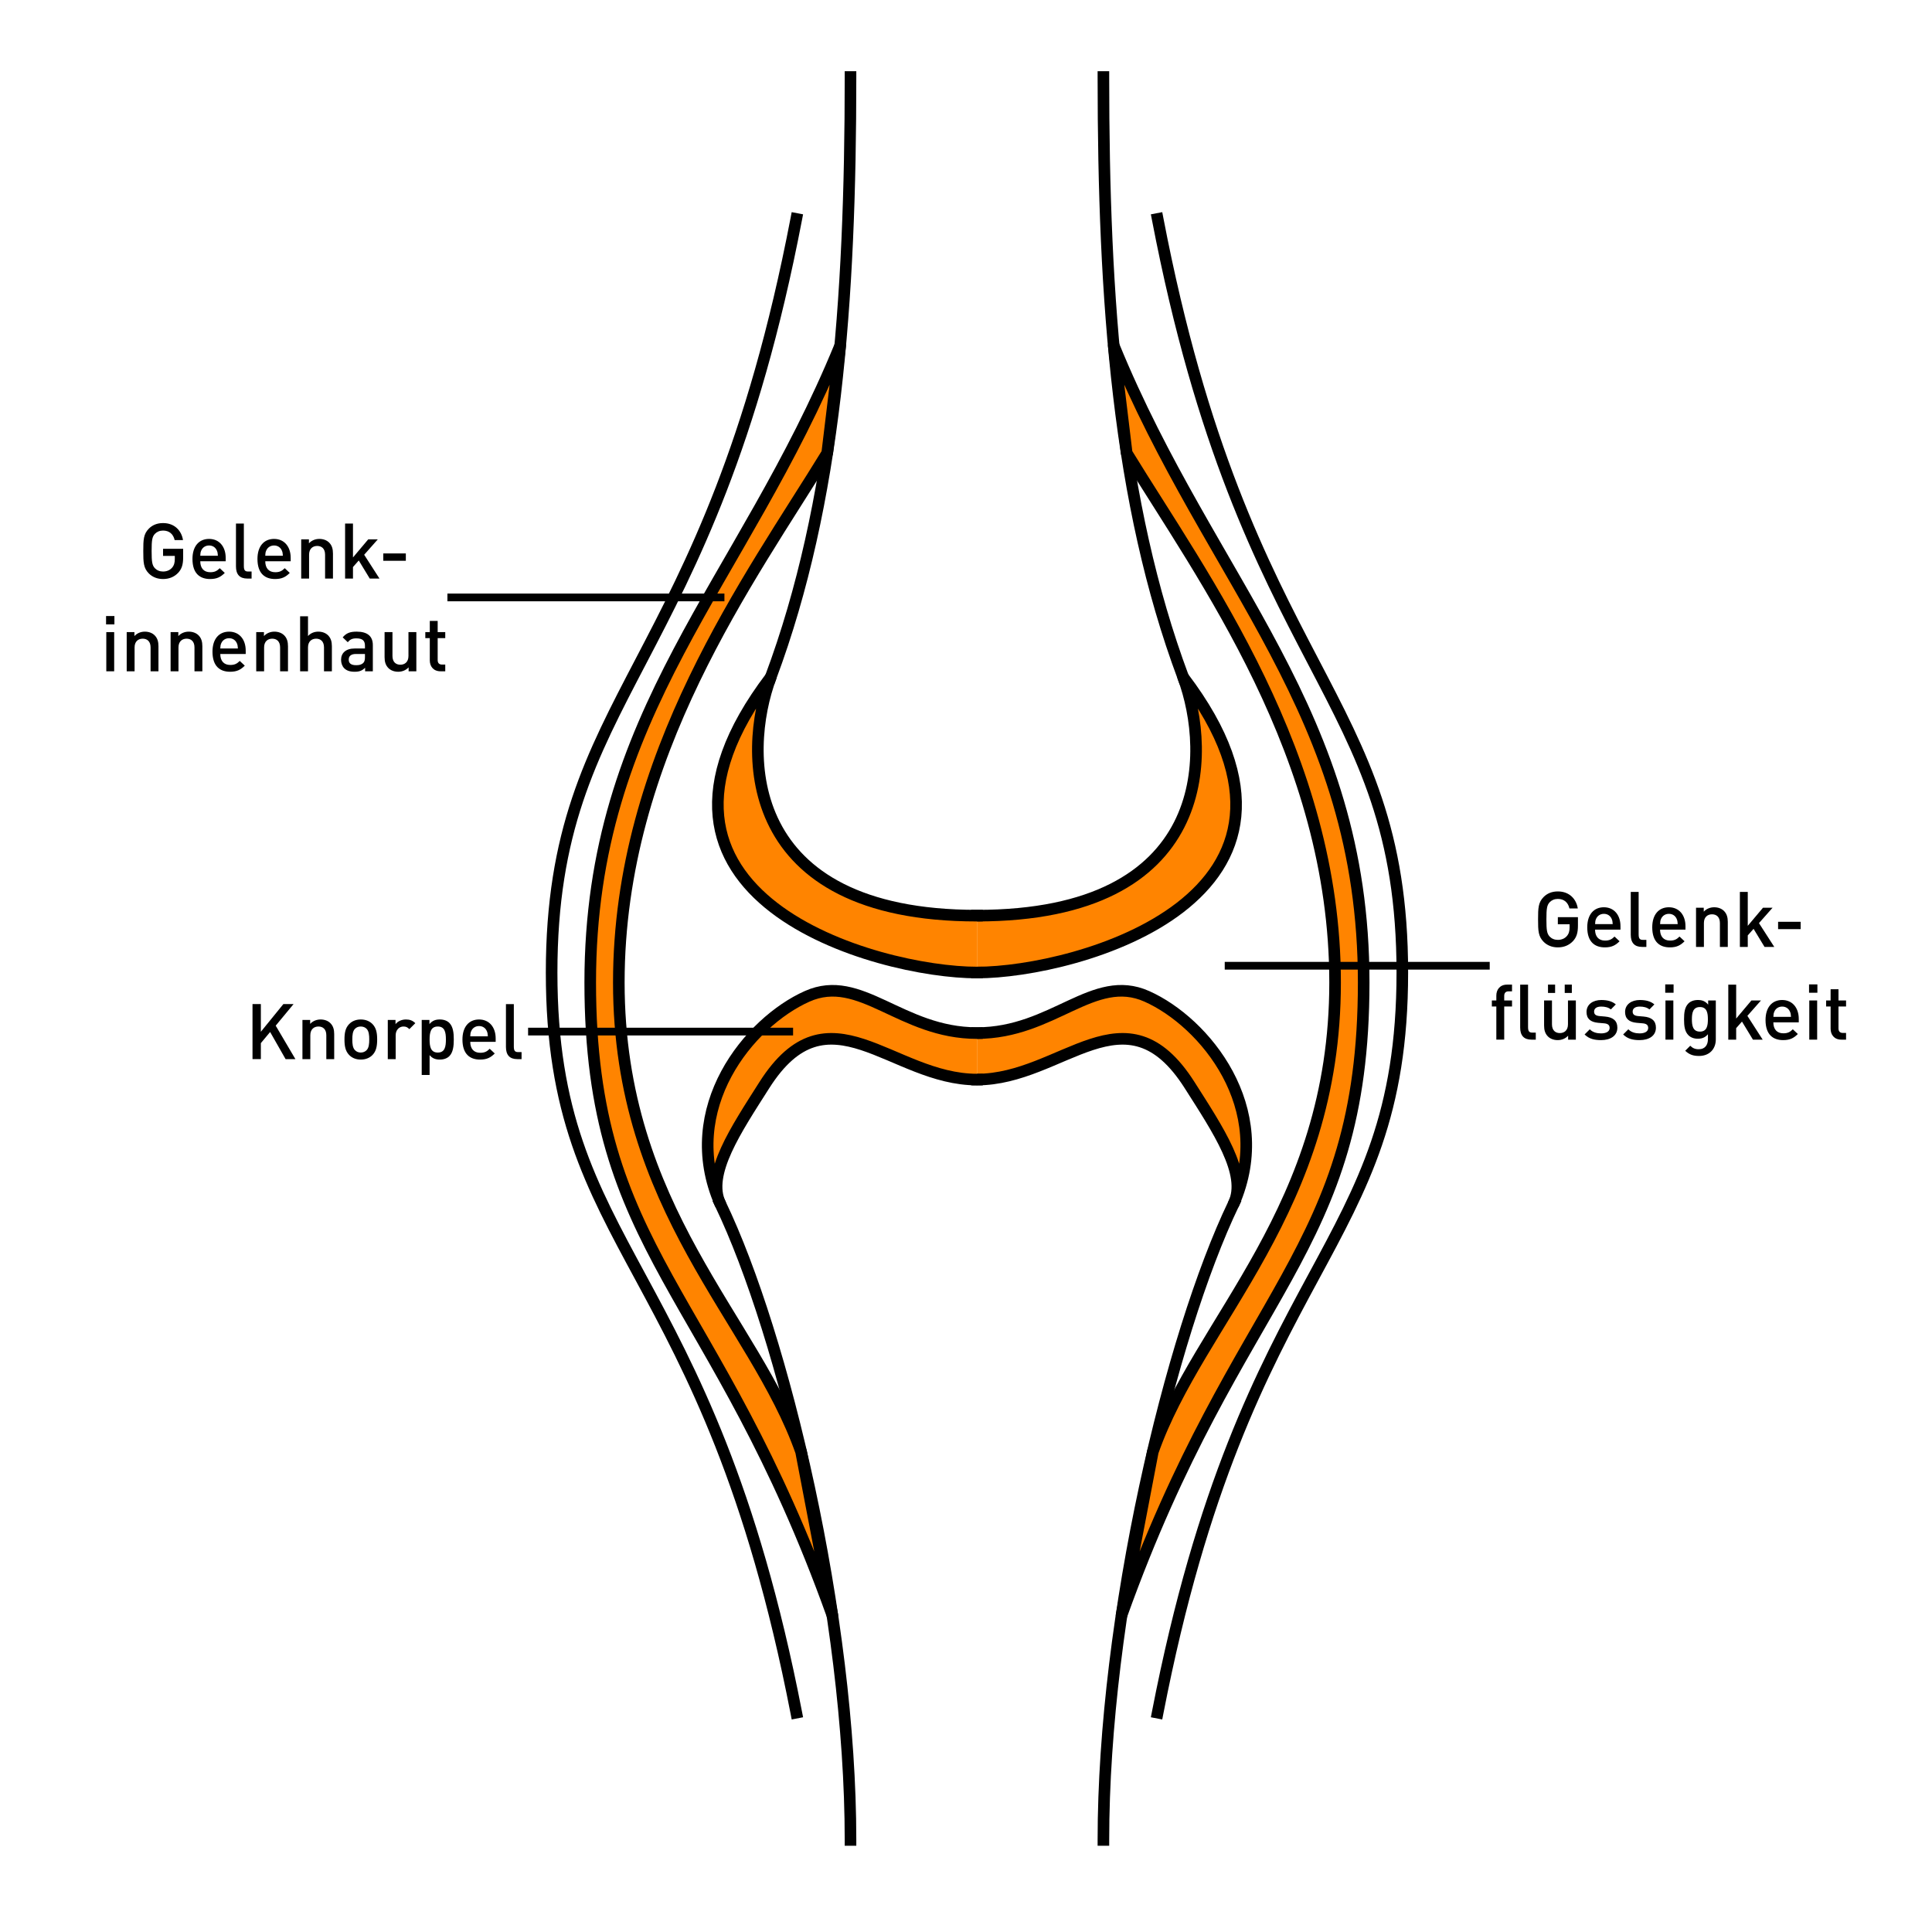 <?xml version="1.0" encoding="UTF-8"?>
<svg id="Layer_1" data-name="Layer 1" xmlns="http://www.w3.org/2000/svg" viewBox="0 0 500 500">
  <defs>
    <style>
      .cls-1 {
        fill: #ff8400;
      }

      .cls-1, .cls-2, .cls-3 {
        stroke: #000;
        stroke-linecap: square;
        stroke-linejoin: round;
      }

      .cls-1, .cls-3 {
        stroke-width: 3px;
      }

      .cls-2 {
        stroke-width: 2px;
      }

      .cls-2, .cls-3 {
        fill: none;
      }
    </style>
  </defs>
  <g>
    <g>
      <path class="cls-3" d="M299.6,56.66c22.66,117.97,63.32,121.97,63.32,195.04s-40.39,73.57-63.32,191.54"/>
      <path class="cls-3" d="M285.56,19.93c0,57.88,3.79,110.17,20.64,155.31"/>
      <path class="cls-3" d="M285.56,476.18c0-57.88,17.34-130.6,33.71-164.66"/>
      <path class="cls-1" d="M252.84,251.69c25.67,0,96.7-19.36,53.36-76.45,7.34,19.66,7.67,61.73-53.36,61.73"/>
      <path class="cls-1" d="M252.84,267.36c19.75,0,30.12-15.67,43.95-9.51,15,6.68,33.28,28.96,22.49,53.67,3.69-7.68-4.1-19.19-11.4-30.68-16.58-26.11-32.86-1.45-55.04-1.45"/>
      <path class="cls-1" d="M290.26,418.02c30.31-84.65,62.66-93.58,62.66-163.76s-39.45-103.13-64.69-164.83l3.36,27.83c19.81,32.36,53.93,78.15,53.93,137s-35.1,87.05-47.17,121.45l-8.09,42.3Z"/>
    </g>
    <g>
      <path class="cls-3" d="M206.08,56.66c-22.66,117.97-63.32,121.97-63.32,195.04s40.39,73.57,63.32,191.54"/>
      <path class="cls-3" d="M220.11,19.93c0,57.88-3.79,110.17-20.64,155.31"/>
      <path class="cls-3" d="M220.11,476.18c0-57.88-17.34-130.6-33.71-164.66"/>
      <path class="cls-1" d="M252.84,251.69c-25.67,0-96.7-19.36-53.36-76.45-7.34,19.66-7.67,61.73,53.36,61.73"/>
      <path class="cls-1" d="M252.84,267.36c-19.75,0-30.12-15.67-43.95-9.51-15,6.68-33.28,28.96-22.49,53.67-3.69-7.68,4.1-19.19,11.4-30.68,16.58-26.11,32.86-1.45,55.04-1.45"/>
      <path class="cls-1" d="M215.41,418.02c-30.31-84.65-62.66-93.58-62.66-163.76s39.45-103.13,64.69-164.83l-3.36,27.83c-19.81,32.36-53.93,78.15-53.93,137s35.1,87.05,47.17,121.45l8.09,42.3Z"/>
    </g>
  </g>
  <line class="cls-2" x1="186.48" y1="154.61" x2="116.79" y2="154.61"/>
  <line class="cls-2" x1="384.54" y1="249.94" x2="317.96" y2="249.94"/>
  <g>
    <path d="M47.36,139.77h-2.16c-.36-1.56-1.4-2.46-3-2.46-.86,0-1.58.3-2.12.86-.7.76-.84,1.62-.84,4.44s.14,3.68.84,4.44c.54.56,1.26.86,2.12.86.94,0,1.78-.34,2.34-1,.52-.6.7-1.32.7-2.24v-.8h-3.04v-1.84h5.2v2.18c0,1.86-.34,3-1.28,4.02-1.06,1.12-2.42,1.62-3.92,1.62s-2.76-.52-3.68-1.44c-1.38-1.4-1.44-2.82-1.44-5.8s.06-4.4,1.44-5.8c.92-.92,2.12-1.44,3.68-1.44,3,0,4.78,1.98,5.16,4.4Z"/>
    <path d="M51.83,145.25c0,1.76.9,2.84,2.58,2.84,1.14,0,1.74-.32,2.46-1.04l1.3,1.22c-1.04,1.04-2.02,1.58-3.8,1.58-2.54,0-4.56-1.34-4.56-5.2,0-3.3,1.7-5.18,4.3-5.18s4.3,1.96,4.3,4.92v.86h-6.58ZM56.11,142.45c-.34-.76-1.04-1.28-2-1.28s-1.68.52-2.02,1.28c-.2.44-.24.76-.26,1.38h4.56c-.04-.62-.08-.94-.28-1.38Z"/>
    <path d="M63.11,146.47c0,1.08.28,1.44,1.1,1.44h.9v1.82h-1.12c-1.96,0-2.92-1.08-2.92-3.14v-11.1h2.04v10.98Z"/>
    <path d="M68.65,145.25c0,1.76.9,2.84,2.58,2.84,1.14,0,1.74-.32,2.46-1.04l1.3,1.22c-1.04,1.04-2.02,1.58-3.8,1.58-2.54,0-4.56-1.34-4.56-5.2,0-3.3,1.7-5.18,4.3-5.18s4.3,1.96,4.3,4.92v.86h-6.58ZM72.93,142.45c-.34-.76-1.04-1.28-2-1.28s-1.68.52-2.02,1.28c-.2.44-.24.76-.26,1.38h4.56c-.04-.62-.08-.94-.28-1.38Z"/>
    <path d="M85.15,140.39c.78.76,1.02,1.72,1.02,2.86v6.48h-2.04v-6.18c0-1.58-.9-2.26-2.04-2.26s-2.1.7-2.1,2.26v6.18h-2.04v-10.14h2v1.02c.7-.76,1.68-1.14,2.7-1.14s1.9.34,2.5.92Z"/>
    <path d="M91.35,144.27l3.94-4.68h2.48l-3.52,3.98,3.96,6.16h-2.52l-2.84-4.68-1.5,1.7v2.98h-2.04v-14.24h2.04v8.78Z"/>
    <path d="M105.03,145.13h-5.84v-1.9h5.84v1.9Z"/>
    <path d="M29.61,161.59h-2.16v-2.16h2.16v2.16ZM29.55,173.73h-2.04v-10.14h2.04v10.14Z"/>
    <path d="M39.99,164.39c.78.76,1.02,1.72,1.02,2.86v6.48h-2.04v-6.18c0-1.58-.9-2.26-2.04-2.26s-2.1.7-2.1,2.26v6.18h-2.04v-10.14h2v1.02c.7-.76,1.68-1.14,2.7-1.14s1.9.34,2.5.92Z"/>
    <path d="M51.35,164.39c.78.76,1.02,1.72,1.02,2.86v6.48h-2.04v-6.18c0-1.58-.9-2.26-2.04-2.26s-2.1.7-2.1,2.26v6.18h-2.04v-10.14h2v1.02c.7-.76,1.68-1.14,2.7-1.14s1.9.34,2.5.92Z"/>
    <path d="M57.01,169.25c0,1.76.9,2.84,2.58,2.84,1.14,0,1.74-.32,2.46-1.04l1.3,1.22c-1.04,1.04-2.02,1.58-3.8,1.58-2.54,0-4.56-1.34-4.56-5.2,0-3.3,1.7-5.18,4.3-5.18s4.3,1.96,4.3,4.92v.86h-6.58ZM61.29,166.45c-.34-.76-1.04-1.28-2-1.28s-1.68.52-2.02,1.28c-.2.44-.24.76-.26,1.38h4.56c-.04-.62-.08-.94-.28-1.38Z"/>
    <path d="M73.51,164.39c.78.76,1.02,1.72,1.02,2.86v6.48h-2.04v-6.18c0-1.58-.9-2.26-2.04-2.26s-2.1.7-2.1,2.26v6.18h-2.04v-10.14h2v1.02c.7-.76,1.68-1.14,2.7-1.14s1.9.34,2.5.92Z"/>
    <path d="M79.71,164.61c.68-.76,1.62-1.14,2.66-1.14s1.9.34,2.5.92c.78.76,1.02,1.72,1.02,2.86v6.48h-2.04v-6.18c0-1.58-.9-2.26-2.04-2.26s-2.1.7-2.1,2.26v6.18h-2.04v-14.24h2.04v5.12Z"/>
    <path d="M96.49,166.95v6.78h-2v-.92c-.74.74-1.44,1.04-2.7,1.04s-2.1-.3-2.72-.92c-.52-.54-.8-1.32-.8-2.18,0-1.7,1.18-2.92,3.52-2.92h2.66v-.72c0-1.3-.62-1.9-2.22-1.9-1.08,0-1.64.28-2.22,1l-1.32-1.26c.94-1.12,1.92-1.48,3.62-1.48,2.8,0,4.18,1.2,4.18,3.48ZM92.11,169.25c-1.24,0-1.86.52-1.86,1.46s.58,1.44,1.92,1.44c.72,0,1.3-.08,1.84-.58.32-.3.44-.78.44-1.5v-.82h-2.34Z"/>
    <path d="M107.75,173.73h-2v-1.02c-.7.76-1.68,1.14-2.7,1.14s-1.9-.34-2.5-.92c-.78-.76-1.02-1.72-1.02-2.86v-6.48h2.04v6.18c0,1.58.9,2.26,2.04,2.26s2.1-.7,2.1-2.26v-6.18h2.04v10.14Z"/>
    <path d="M113.27,163.59h1.96v1.56h-1.96v5.66c0,.76.36,1.18,1.12,1.18h.84v1.74h-1.22c-1.9,0-2.78-1.34-2.78-2.82v-5.76h-1.16v-1.56h1.16v-2.9h2.04v2.9Z"/>
  </g>
  <g>
    <path d="M408.33,235.1h-2.16c-.36-1.56-1.4-2.46-3-2.46-.86,0-1.58.3-2.12.86-.7.76-.84,1.62-.84,4.44s.14,3.68.84,4.44c.54.56,1.26.86,2.12.86.94,0,1.78-.34,2.34-1,.52-.6.7-1.32.7-2.24v-.8h-3.04v-1.84h5.2v2.18c0,1.86-.34,3-1.28,4.02-1.06,1.12-2.42,1.62-3.92,1.62s-2.76-.52-3.68-1.44c-1.38-1.4-1.44-2.82-1.44-5.8s.06-4.4,1.44-5.8c.92-.92,2.12-1.44,3.68-1.44,3,0,4.78,1.98,5.16,4.4Z"/>
    <path d="M412.8,240.58c0,1.76.9,2.84,2.58,2.84,1.14,0,1.74-.32,2.46-1.04l1.3,1.22c-1.04,1.04-2.02,1.58-3.8,1.58-2.54,0-4.56-1.34-4.56-5.2,0-3.3,1.7-5.18,4.3-5.18s4.3,1.96,4.3,4.92v.86h-6.58ZM417.09,237.78c-.34-.76-1.04-1.28-2-1.28s-1.68.52-2.02,1.28c-.2.44-.24.76-.26,1.38h4.56c-.04-.62-.08-.94-.28-1.38Z"/>
    <path d="M424.08,241.8c0,1.08.28,1.44,1.1,1.44h.9v1.82h-1.12c-1.96,0-2.92-1.08-2.92-3.14v-11.1h2.04v10.98Z"/>
    <path d="M429.62,240.58c0,1.76.9,2.84,2.58,2.84,1.14,0,1.74-.32,2.46-1.04l1.3,1.22c-1.04,1.04-2.02,1.58-3.8,1.58-2.54,0-4.56-1.34-4.56-5.2,0-3.3,1.7-5.18,4.3-5.18s4.3,1.96,4.3,4.92v.86h-6.58ZM433.91,237.78c-.34-.76-1.04-1.28-2-1.28s-1.68.52-2.02,1.28c-.2.44-.24.76-.26,1.38h4.56c-.04-.62-.08-.94-.28-1.38Z"/>
    <path d="M446.13,235.72c.78.76,1.02,1.72,1.02,2.86v6.48h-2.04v-6.18c0-1.58-.9-2.26-2.04-2.26s-2.1.7-2.1,2.26v6.18h-2.04v-10.14h2v1.02c.7-.76,1.68-1.14,2.7-1.14s1.9.34,2.5.92Z"/>
    <path d="M452.32,239.6l3.94-4.68h2.48l-3.52,3.98,3.96,6.16h-2.52l-2.84-4.68-1.5,1.7v2.98h-2.04v-14.24h2.04v8.78Z"/>
    <path d="M466.01,240.46h-5.84v-1.9h5.84v1.9Z"/>
    <path d="M391.31,256.56h-.9c-.76,0-1.12.44-1.12,1.18v1.18h2.02v1.56h-2.02v8.58h-2.04v-8.58h-1.16v-1.56h1.16v-1.28c0-1.46.88-2.82,2.78-2.82h1.28v1.74Z"/>
    <path d="M395.46,265.8c0,1.08.28,1.44,1.1,1.44h.9v1.82h-1.12c-1.96,0-2.92-1.08-2.92-3.14v-11.1h2.04v10.98Z"/>
    <path d="M407.83,269.06h-2v-1.02c-.7.76-1.68,1.14-2.7,1.14s-1.9-.34-2.5-.92c-.78-.76-1.02-1.72-1.02-2.86v-6.48h2.04v6.18c0,1.58.9,2.26,2.04,2.26s2.1-.7,2.1-2.26v-6.18h2.04v10.14ZM402.46,256.98h-1.84v-2.16h1.84v2.16ZM406.79,256.98h-1.84v-2.16h1.84v2.16Z"/>
    <path d="M418.17,259.94l-1.28,1.3c-.64-.54-1.54-.74-2.5-.74-1.24,0-1.84.52-1.84,1.3,0,.7.4,1.06,1.4,1.16l1.42.12c2.1.18,3.2,1.1,3.2,2.88,0,2.12-1.8,3.22-4.22,3.22-1.66,0-3.06-.28-4.26-1.46l1.34-1.34c.82.84,1.92,1.06,2.92,1.06,1.26,0,2.22-.44,2.22-1.4,0-.7-.38-1.1-1.36-1.2l-1.62-.14c-1.92-.18-3-1.02-3-2.8,0-2,1.7-3.1,3.82-3.1,1.54,0,2.82.32,3.76,1.14Z"/>
    <path d="M428.15,259.94l-1.28,1.3c-.64-.54-1.54-.74-2.5-.74-1.24,0-1.84.52-1.84,1.3,0,.7.4,1.06,1.4,1.16l1.42.12c2.1.18,3.2,1.1,3.2,2.88,0,2.12-1.8,3.22-4.22,3.22-1.66,0-3.06-.28-4.26-1.46l1.34-1.34c.82.84,1.92,1.06,2.92,1.06,1.26,0,2.22-.44,2.22-1.4,0-.7-.38-1.1-1.36-1.2l-1.62-.14c-1.92-.18-3-1.02-3-2.8,0-2,1.7-3.1,3.82-3.1,1.54,0,2.82.32,3.76,1.14Z"/>
    <path d="M433.12,256.92h-2.16v-2.16h2.16v2.16ZM433.06,269.06h-2.04v-10.14h2.04v10.14Z"/>
    <path d="M442.07,260v-1.08h1.98v10.08c0,2.48-1.64,4.28-4.34,4.28-1.54,0-2.52-.36-3.58-1.34l1.3-1.3c.64.6,1.2.9,2.2.9,1.72,0,2.38-1.22,2.38-2.58v-1.3c-.74.88-1.58,1.16-2.62,1.16s-1.86-.34-2.42-.9c-.98-.98-1.14-2.4-1.14-4.12s.16-3.14,1.14-4.12c.56-.56,1.42-.88,2.44-.88,1.08,0,1.9.28,2.66,1.2ZM437.86,263.8c0,1.6.24,3.18,2.08,3.18s2.06-1.58,2.06-3.18-.22-3.18-2.06-3.18-2.08,1.58-2.08,3.18Z"/>
    <path d="M449.32,263.6l3.94-4.68h2.48l-3.52,3.98,3.96,6.16h-2.52l-2.84-4.68-1.5,1.7v2.98h-2.04v-14.24h2.04v8.78Z"/>
    <path d="M458.94,264.58c0,1.76.9,2.84,2.58,2.84,1.14,0,1.74-.32,2.46-1.04l1.3,1.22c-1.04,1.04-2.02,1.58-3.8,1.58-2.54,0-4.56-1.34-4.56-5.2,0-3.3,1.7-5.18,4.3-5.18s4.3,1.96,4.3,4.92v.86h-6.58ZM463.23,261.78c-.34-.76-1.04-1.28-2-1.28s-1.68.52-2.02,1.28c-.2.44-.24.76-.26,1.38h4.56c-.04-.62-.08-.94-.28-1.38Z"/>
    <path d="M470.34,256.92h-2.16v-2.16h2.16v2.16ZM470.28,269.06h-2.04v-10.14h2.04v10.14Z"/>
    <path d="M475.8,258.92h1.96v1.56h-1.96v5.66c0,.76.36,1.18,1.12,1.18h.84v1.74h-1.22c-1.9,0-2.78-1.34-2.78-2.82v-5.76h-1.16v-1.56h1.16v-2.9h2.04v2.9Z"/>
  </g>
  <line class="cls-2" x1="204.25" y1="266.98" x2="137.67" y2="266.98"/>
  <g>
    <path d="M71.35,265.44l5.1,8.66h-2.54l-4-7.02-2.4,2.88v4.14h-2.16v-14.24h2.16v7.16l5.82-7.16h2.64l-4.62,5.58Z"/>
    <path d="M85.47,264.76c.78.76,1.02,1.72,1.02,2.86v6.48h-2.04v-6.18c0-1.58-.9-2.26-2.04-2.26s-2.1.7-2.1,2.26v6.18h-2.04v-10.14h2v1.02c.7-.76,1.68-1.14,2.7-1.14s1.9.34,2.5.92Z"/>
    <path d="M96.41,265.04c.96,1,1.2,2.28,1.2,3.98s-.24,3-1.2,4c-.66.68-1.66,1.2-3.04,1.2s-2.36-.52-3.02-1.2c-.96-1-1.2-2.28-1.2-4s.24-2.98,1.2-3.98c.66-.68,1.64-1.2,3.02-1.2s2.38.52,3.04,1.2ZM91.88,266.24c-.62.62-.7,1.68-.7,2.78s.08,2.16.7,2.78c.38.38.88.6,1.48.6s1.12-.22,1.5-.6c.62-.62.7-1.68.7-2.78s-.08-2.16-.7-2.78c-.38-.38-.9-.58-1.5-.58s-1.1.2-1.48.58Z"/>
    <path d="M107.48,264.8l-1.54,1.54c-.46-.46-.82-.68-1.52-.68-1.1,0-2.02.88-2.02,2.28v6.16h-2.04v-10.14h2v1.1c.52-.72,1.56-1.22,2.7-1.22.98,0,1.72.26,2.42.96Z"/>
    <path d="M116.3,264.74c.98,1,1.14,2.62,1.14,4.28s-.16,3.3-1.14,4.3c-.56.56-1.42.9-2.46.9s-1.92-.26-2.66-1.16v5.14h-2.04v-14.24h2v1.08c.76-.92,1.6-1.2,2.68-1.2s1.92.34,2.48.9ZM111.18,269.02c0,1.8.26,3.38,2.12,3.38s2.1-1.58,2.1-3.38-.26-3.36-2.1-3.36-2.12,1.56-2.12,3.36Z"/>
    <path d="M121.7,269.62c0,1.76.9,2.84,2.58,2.84,1.14,0,1.74-.32,2.46-1.04l1.3,1.22c-1.04,1.04-2.02,1.58-3.8,1.58-2.54,0-4.56-1.34-4.56-5.2,0-3.3,1.7-5.18,4.3-5.18s4.3,1.96,4.3,4.92v.86h-6.58ZM125.98,266.82c-.34-.76-1.04-1.28-2-1.28s-1.68.52-2.02,1.28c-.2.44-.24.76-.26,1.38h4.56c-.04-.62-.08-.94-.28-1.38Z"/>
    <path d="M132.98,270.84c0,1.08.28,1.44,1.1,1.44h.9v1.82h-1.12c-1.96,0-2.92-1.08-2.92-3.14v-11.1h2.04v10.98Z"/>
  </g>
</svg>